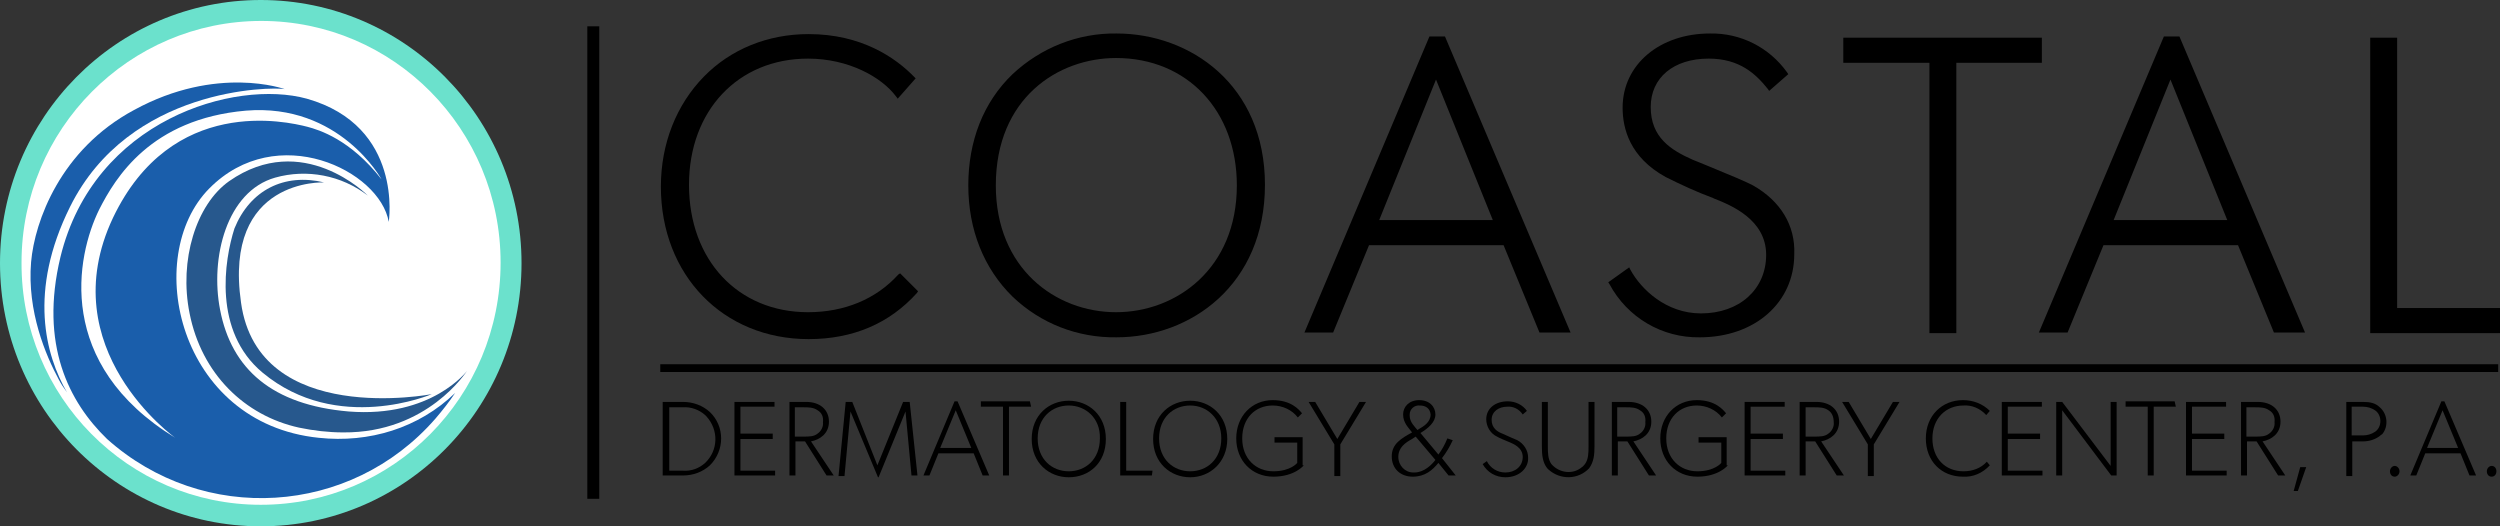 <?xml version="1.0" encoding="utf-8"?>
<!-- Generator: Adobe Illustrator 21.0.2, SVG Export Plug-In . SVG Version: 6.00 Build 0)  -->
<svg version="1.1" id="Layer_1" xmlns="http://www.w3.org/2000/svg" xmlns:xlink="http://www.w3.org/1999/xlink" x="0px" y="0px"
	 viewBox="0 0 418 88" style="enable-background:new 0 0 418 88;" xml:space="preserve">
<rect x="0" y="0" width="418" height="88" fill="#333333" stroke="none"/>
<style type="text/css">
	.st0{fill:#6BE1CC;}
	.st1{fill:#FFFFFF;}
	.st2{fill:#27588D;}
	.st3{fill:#1A5EAB;}
</style>
<title>Asset 1</title>
<path d="M150.2,45.9c-3.7,4.1-9,6.3-15.1,6.3c-11.7,0-19.9-8.7-19.9-21.3c0-12.4,8.2-21.1,19.9-21.1c6.8,0,12.3,3.1,14.7,6.3
	l0.3,0.4l3-3.4l-0.2-0.2c-3.2-3.3-8.9-7.2-17.7-7.2c-6.8,0-13,2.5-17.5,7.1c-4.6,4.7-7.2,11.2-7.2,18.4c0,14.8,10.4,25.5,24.7,25.5
	c7.4,0,13.5-2.6,18.1-7.7l0.2-0.3l-3-3L150.2,45.9z"/>
<path d="M186.7,5.6c-6.5-0.1-12.7,2.4-17.4,6.8c-4.9,4.7-7.4,11.2-7.4,18.6s2.6,13.9,7.4,18.6c4.7,4.5,10.9,6.9,17.4,6.8
	c12.4,0,24.8-8.8,24.8-25.5S199,5.6,186.7,5.6z M206.8,31c0,13.9-10.1,21.2-20.2,21.2s-20.1-7.3-20.1-21.2
	c0-14.6,10.4-21.3,20.1-21.3C198.5,9.7,206.8,18.5,206.8,31L206.8,31z"/>
<path d="M239,6.1l-20.9,49.5h4.8l6-14.6h22.5l6,14.6h5.2l-21-49.5H239z M230.6,36.8l9.5-23.5l9.5,23.5H230.6z"/>
<path d="M293.1,31L293.1,31c-0.9-0.5-4.2-1.9-7.4-3.2l-2.7-1.1c-3.6-1.6-7-3.7-7-8.8c0-4.9,3.8-8.1,9.7-8.1c5.2,0,7.9,2.6,9.9,5.1
	l0.2,0.3l3.2-2.8l-0.2-0.3c-3-4.2-7.8-6.6-12.9-6.5c-8.4,0-14.6,5.2-14.6,12.4c0,3.5,1.2,8.3,7.2,11.6c2.6,1.3,5.2,2.5,7.9,3.5
	l0.2,0.1c2.8,1.1,8.7,3.5,8.7,9.4c0,5.8-4.5,9.8-10.9,9.8c-5.8,0-10-4-11.8-7.3l-0.2-0.4l-3.5,2.5l0.2,0.3c3,5.6,8.8,9,15.1,8.9
	c9.2,0,15.8-5.8,15.8-13.9C300.2,37.7,297.7,33.6,293.1,31z"/>
<polygon points="341.4,6.3 308.2,6.3 308.2,10.5 322.6,10.5 322.6,55.7 327.1,55.7 327.1,10.5 341.4,10.5 "/>
<path d="M361.8,6.1l-20.9,49.5h4.8l6-14.6h22.5l6,14.6h5.2L364.4,6.1H361.8z M353.4,36.8l9.5-23.5l9.5,23.5H353.4z"/>
<polygon points="400.8,51.5 400.8,6.3 396.3,6.3 396.3,55.7 418,55.7 418,51.5 "/>
<path d="M118.7,77.8c-1.2,1.1-2.8,1.7-4.5,1.7h-3.4V67.2h3.4c1.7,0,3.3,0.6,4.5,1.7C121.2,71.3,121.2,75.3,118.7,77.8
	C118.8,77.8,118.7,77.8,118.7,77.8z M117.9,69.4c-1-0.9-2.4-1.4-3.7-1.3h-2.3v10.6h2.3c1.4,0.1,2.7-0.4,3.7-1.3
	c2.2-2.1,2.3-5.5,0.2-7.8C118,69.5,117.9,69.4,117.9,69.4L117.9,69.4z"/>
<path d="M129.6,79.5h-6.8V67.2h6.7V68h-5.7v4.5h5.4v0.9h-5.4v5.3h5.8V79.5z"/>
<path d="M139.4,79.5h-1.2l-3.6-5.7H133v5.7h-1V67.2h2.8c2.3,0,3.8,1.3,3.8,3.3s-1.5,3-3,3.3L139.4,79.5z M136.7,68.6
	c-0.7-0.5-1.5-0.5-2.4-0.5h-1.4v4.9h1.4c1,0,1.8,0,2.4-0.5c0.6-0.4,1-1.2,0.9-1.9C137.7,69.7,137.4,69,136.7,68.6z"/>
<path d="M153.4,79.5h-1l-1-10.7l-4.5,11h-0.1l-4.6-11l-1,10.8h-1l1.2-12.4h1.1l4.2,10.6l4.3-10.6h1.1L153.4,79.5z"/>
<path d="M165.4,79.5h-1.1l-1.5-3.7h-5.9l-1.5,3.7h-1l5.2-12.4h0.5L165.4,79.5z M162.4,74.9l-2.6-6.3l-2.6,6.3H162.4z"/>
<path d="M172.4,68h-3.7v11.5h-1V68h-3.7v-0.9h8.2L172.4,68z"/>
<path d="M178.7,79.8c-3.3,0-6.2-2.4-6.2-6.4s2.9-6.4,6.2-6.4s6.2,2.4,6.2,6.4S182.1,79.8,178.7,79.8z M178.7,67.8
	c-2.8,0-5.2,2-5.2,5.5s2.4,5.5,5.2,5.5s5.2-2,5.2-5.5C184,69.9,181.5,67.8,178.7,67.8z"/>
<path d="M192.6,79.5h-5.3V67.2h1v11.5h4.4L192.6,79.5z"/>
<path d="M199,79.8c-3.3,0-6.2-2.4-6.2-6.4s2.9-6.4,6.2-6.4c3.3,0,6.2,2.4,6.2,6.4C205.2,77.3,202.3,79.8,199,79.8z M199,67.8
	c-2.8,0-5.2,2-5.2,5.5s2.4,5.5,5.2,5.5c2.8,0,5.2-2,5.2-5.5C204.2,69.9,201.8,67.8,199,67.8z"/>
<path d="M218,77.8c0,0-1.5,1.9-5.1,1.9s-6.2-2.7-6.2-6.4s2.6-6.4,6.1-6.4c3.1,0,4.4,1.6,4.9,2.2l-0.7,0.7c-1-1.3-2.6-2-4.2-2
	c-2.9,0-5.1,2.1-5.1,5.5s2.3,5.5,5.2,5.5s4-1.4,4-1.4v-3.4h-3.8v-0.9h4.7V77.8z"/>
<path d="M228.4,67.2l-4.3,7.1v5.3h-1v-5.3l-4.3-7.1h1.1l3.7,6.2l3.7-6.2L228.4,67.2z"/>
<path d="M243.4,79.5h-1.2l-1.7-2.1c-1,1.2-2.2,2.3-4.3,2.3c-2,0-3.5-1.3-3.5-3.4c0-2.1,1.6-3,3.4-4c-0.6-0.8-1.5-1.6-1.5-3
	c0-1.3,1-2.4,2.7-2.4s2.7,1.1,2.7,2.4c0,1.3-1.2,2.3-2.5,3.1l3,3.6c0.6-0.8,1.1-1.7,1.5-2.7l0.9,0.3c-0.5,1.1-1.1,2.1-1.8,3
	L243.4,79.5L243.4,79.5z M236.7,73l-0.6,0.4c-1.1,0.6-2.3,1.4-2.3,3c0,1.4,1.1,2.6,2.5,2.6c0.1,0,0.1,0,0.2,0c1.6,0,2.9-1.3,3.5-2.1
	L236.7,73z M237.4,67.8c-0.9-0.1-1.7,0.6-1.7,1.5c0,0.1,0,0.1,0,0.2c0,1.1,0.9,1.9,1.3,2.4l0.3-0.2c0.7-0.4,1.9-1.1,1.9-2.4
	C239.1,68.3,238.4,67.8,237.4,67.8L237.4,67.8z"/>
<path d="M251.7,79.8c-1.6,0-3-0.8-3.8-2.2l0.7-0.5c0.6,1.2,1.8,1.9,3.1,1.9c1.6,0,2.9-1,2.9-2.6s-1.6-2.2-2.3-2.5
	c-0.7-0.3-1.5-0.6-2-0.9c-1.1-0.5-1.8-1.7-1.8-2.9c0-1.8,1.5-3,3.6-3c1.3,0,2.5,0.6,3.2,1.6l-0.7,0.6c-0.6-0.9-1.6-1.4-2.6-1.3
	c-1.4,0-2.6,0.8-2.6,2.2c0,1.4,1,2,1.8,2.3c0.9,0.4,2.2,1,2.5,1.1c1.1,0.6,1.8,1.7,1.8,2.9C255.6,78.2,254.1,79.8,251.7,79.8z"/>
<path d="M266.6,74.6c0,1.4-0.1,2.6-0.9,3.7c-1.8,1.9-4.8,2-6.8,0.2c-0.1-0.1-0.1-0.1-0.2-0.2c-0.8-1-0.9-2.3-0.9-3.7v-7.4h1v7.5
	c0,0.9,0,2.1,0.6,2.9c1.3,1.5,3.6,1.8,5.1,0.5c0.2-0.1,0.3-0.3,0.5-0.5c0.6-0.8,0.6-2,0.6-2.9v-7.5h1L266.6,74.6z"/>
<path d="M276.9,79.5h-1.2l-3.6-5.7h-1.6v5.7h-1V67.2h2.8c2.3,0,3.8,1.3,3.8,3.3s-1.5,3-3,3.3L276.9,79.5z M274.2,68.6
	c-0.7-0.5-1.5-0.5-2.4-0.5h-1.4v4.9h1.4c1,0,1.8,0,2.4-0.5c0.6-0.4,1-1.2,0.9-1.9C275.2,69.7,274.9,69,274.2,68.6z"/>
<path d="M288.9,77.8c0,0-1.5,1.9-5.1,1.9s-6.2-2.7-6.2-6.4s2.6-6.4,6.1-6.4c3.1,0,4.4,1.6,4.9,2.2l-0.7,0.7c-1-1.3-2.6-2-4.2-2
	c-2.9,0-5.1,2.1-5.1,5.5s2.3,5.5,5.2,5.5s4-1.4,4-1.4v-3.4h-3.8v-0.9h4.7V77.8z"/>
<path d="M298.5,79.5h-6.8V67.2h6.7V68h-5.7v4.5h5.4v0.9h-5.4v5.3h5.8L298.5,79.5z"/>
<path d="M308.3,79.5h-1.2l-3.6-5.7h-1.6v5.7h-1V67.2h2.8c2.3,0,3.8,1.3,3.8,3.3s-1.5,3-3,3.3L308.3,79.5z M305.7,68.6
	c-0.7-0.5-1.5-0.5-2.4-0.5h-1.4v4.9h1.4c1,0,1.8,0,2.4-0.5c0.6-0.4,1-1.2,0.9-1.9C306.6,69.7,306.3,69,305.7,68.6z"/>
<path d="M317.6,67.2l-4.3,7.1v5.3h-1v-5.3l-4.3-7.1h1.1l3.7,6.2l3.7-6.2L317.6,67.2z"/>
<path d="M332.7,77.8c-1.2,1.3-2.8,2-4.5,1.9c-3.6,0-6.2-2.6-6.2-6.4s2.7-6.4,6.2-6.4c1.7,0,3.3,0.6,4.5,1.8l-0.6,0.7
	c-1-1.1-2.4-1.7-3.8-1.6c-3,0-5.2,2.2-5.2,5.5s2.1,5.5,5.2,5.5c1.5,0,2.9-0.5,3.9-1.6L332.7,77.8z"/>
<path d="M341.5,79.5h-6.8V67.2h6.7V68h-5.7v4.5h5.4v0.9h-5.4v5.3h5.8V79.5z"/>
<path d="M353.9,79.5H353l-8.2-10.9v10.9h-1V67.2h1l8.1,10.7V67.2h1V79.5z"/>
<path d="M363.8,68h-3.7v11.5h-1V68h-3.7v-0.9h8.2L363.8,68z"/>
<path d="M372.3,79.5h-6.8V67.2h6.7V68h-5.7v4.5h5.4v0.9h-5.4v5.3h5.8L372.3,79.5z"/>
<path d="M382.1,79.5h-1.2l-3.6-5.7h-1.6v5.7h-1V67.2h2.8c2.3,0,3.8,1.3,3.8,3.3s-1.5,3-3,3.3L382.1,79.5z M379.4,68.6
	c-0.7-0.5-1.5-0.5-2.4-0.5h-1.4v4.9h1.4c1,0,1.8,0,2.4-0.5c0.6-0.4,1-1.2,0.9-1.9C380.4,69.7,380.1,69,379.4,68.6z"/>
<path d="M385.6,78.1l-1.4,4h-0.7l1.1-4H385.6z"/>
<path d="M397.9,72.9c-0.8,0.6-1.8,0.9-2.8,0.9h-1.8v5.8h-1V67.2h2.8c1.2,0,2.1,0.2,2.8,0.9c1.3,1.1,1.5,3.2,0.4,4.5
	C398.1,72.7,398,72.8,397.9,72.9L397.9,72.9z M397.1,68.6c-0.6-0.4-1.3-0.6-2-0.6h-1.9v4.8h1.9c0.7,0,1.4-0.2,2-0.6
	c0.6-0.4,0.9-1.1,0.9-1.8C398,69.7,397.7,69,397.1,68.6L397.1,68.6z"/>
<path d="M400.4,79.7c-0.5,0-0.8-0.4-0.8-0.9s0.4-0.9,0.8-0.9s0.8,0.4,0.8,0.9S400.8,79.7,400.4,79.7z"/>
<path d="M414,79.5h-1.1l-1.5-3.7h-5.9l-1.5,3.7h-1l5.2-12.4h0.5L414,79.5z M411,74.9l-2.6-6.3l-2.6,6.3H411z"/>
<path d="M416.6,79.7c-0.5,0-0.8-0.4-0.8-0.9s0.4-0.9,0.8-0.9c0.5,0,0.8,0.4,0.8,0.9S417.1,79.7,416.6,79.7L416.6,79.7z"/>
<rect x="110.4" y="60.9" width="307.3" height="1.3"/>
<rect x="98.2" y="4.4" width="2" height="79"/>
<ellipse class="st0" cx="43.6" cy="44" rx="43.6" ry="44"/>
<path class="st1" d="M43.6,84.4c-22.1,0-40.1-18.1-40-40.5c0-22.3,18-40.4,40.1-40.4c22.1,0,40,18.1,40,40.4
	C83.7,66.3,65.8,84.4,43.6,84.4z"/>
<path class="st2" d="M58.3,68.8c-12.8-1.1-19.6-7.1-21.5-17C35.1,43.1,37.9,32,46,29.7c5.3-1.5,11.1-0.4,15.5,3
	c-0.1-0.1-10.9-11-23.2-2.4c-5.5,3.9-8.4,13.2-6.6,22.1c2,10.1,9.2,17.1,18.3,19.1c2.4,0.5,4.9,0.8,7.4,0.8
	C71.5,72.4,78,62.1,78.1,62C78.1,62,72.2,69.9,58.3,68.8z"/>
<path class="st3" d="M11.7,34.6c9.9-20,33.7-20.1,35.9-19.7c0,0-11.3-4.1-25.2,3.5C10.1,25,5.8,37,5.2,43.8
	c-0.7,8.3,2.5,15.7,4.6,19.6c0.4,0.8,0.9,1.5,1.4,2.2C7.6,59.4,4.7,48.7,11.7,34.6z"/>
<path class="st2" d="M40.3,50.6c-3-20.9,13.9-20.1,13.9-20.1c-6.7-1.6-12.4,1.3-15,7.7c-1.7,5.3-3.6,17.2,4.7,24.1
	c12.5,10.4,28.3,3.6,28.3,3.6S43.2,71.5,40.3,50.6z"/>
<path class="st3" d="M53.3,73.2c-23.5-2.4-29.6-30.3-18.3-41.7s28.5-3,30,5.6c0,0,2.5-16-13.7-20.6C39.3,13.2,15.7,20,10.1,43
	c-3.5,14.6,1.4,24.2,7.8,30.4C34,87.8,58.6,86.3,72.8,70c1.2-1.4,2.3-2.8,3.3-4.3C70,71.6,61.7,74.1,53.3,73.2z M16.6,35
	c2.7-5.3,8.6-15.1,24.5-16.5C56.8,17.2,63.8,30,63.8,30c-5.2-6.7-10.5-8.3-12.4-8.8c-3.5-0.9-22.7-5.3-32.5,15.2
	c-10.4,22,10.4,36.8,10.4,36.8C9.2,60.9,12.7,42.9,16.6,35z"/>
</svg>

